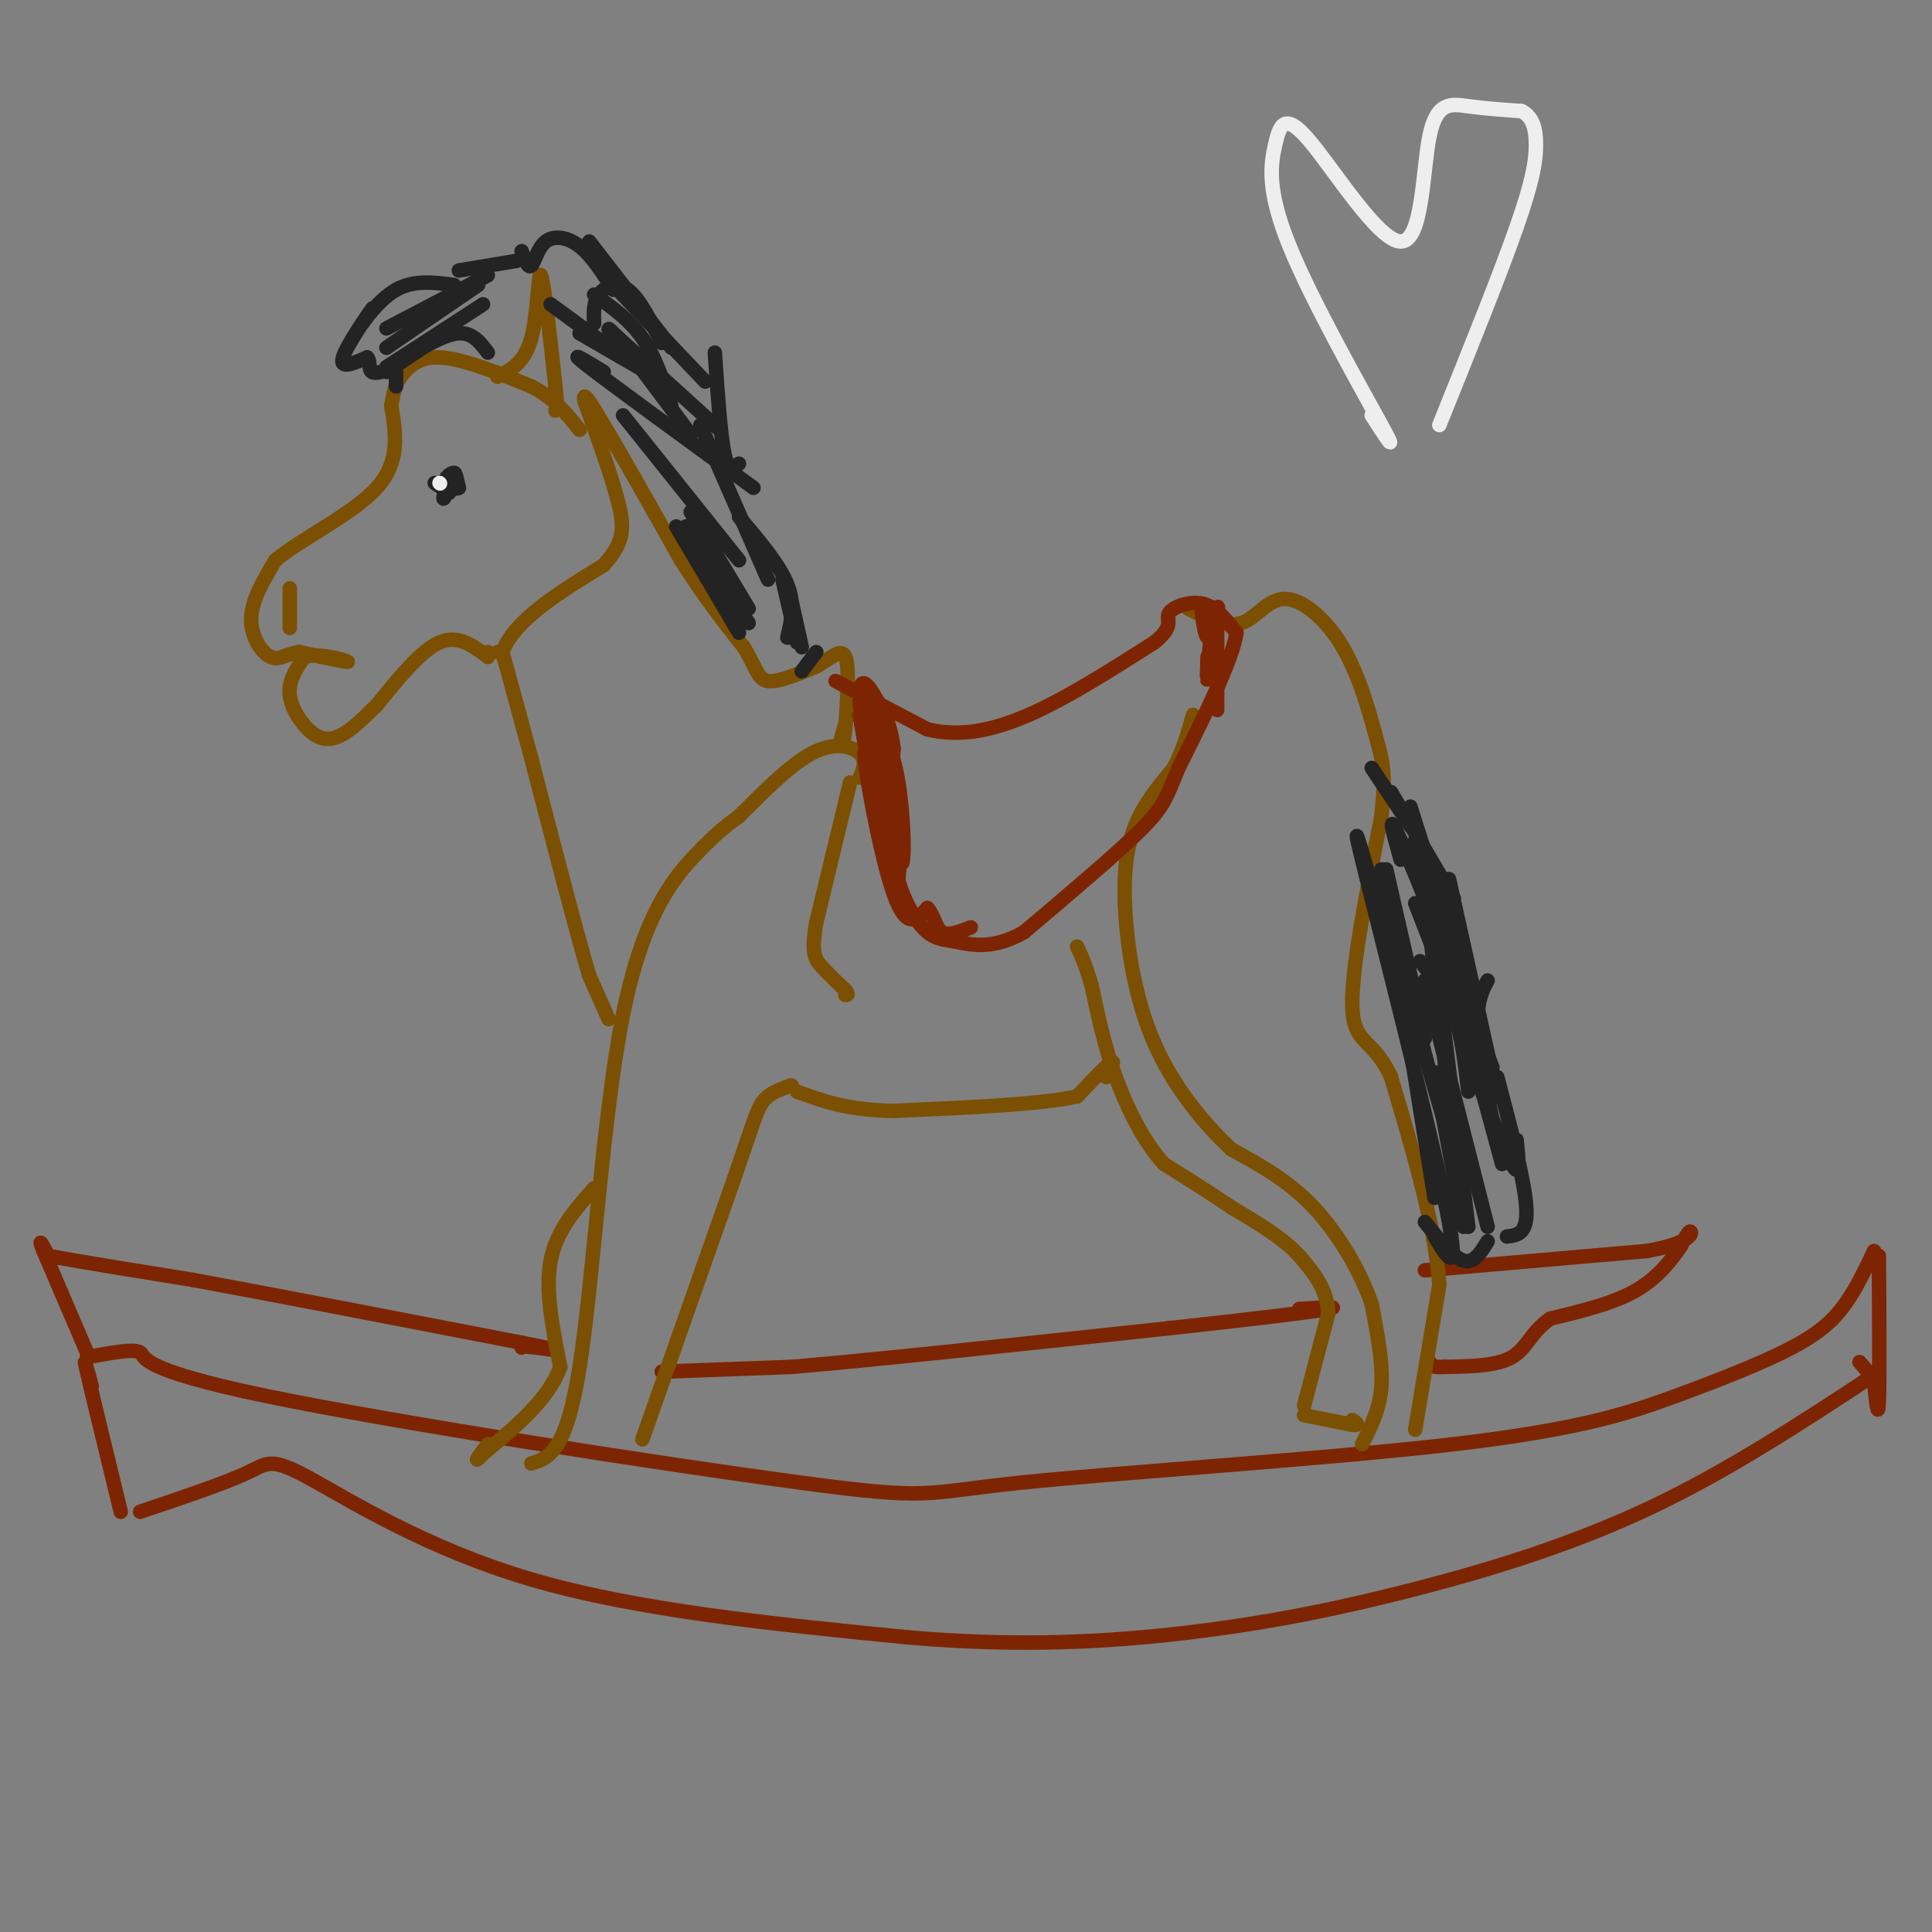 <svg viewBox='0 0 400 400' version='1.1' xmlns='http://www.w3.org/2000/svg' xmlns:xlink='http://www.w3.org/1999/xlink'><rect x="0" y="0" width="400" height="400" fill="#808080" stroke="none"/><g fill='none' stroke='#7D2502' stroke-width='3' stroke-linecap='round' stroke-linejoin='round'><path d='M19,287c-1.000,-3.667 -2.000,-7.333 -1,-3c1.000,4.333 4.000,16.667 7,29'/><path d='M29,313c8.732,-2.940 17.464,-5.881 22,-8c4.536,-2.119 4.875,-3.417 13,1c8.125,4.417 24.036,14.548 46,21c21.964,6.452 49.982,9.226 78,12'/><path d='M188,339c22.986,1.994 41.450,0.978 58,-1c16.550,-1.978 31.187,-4.917 47,-9c15.813,-4.083 32.804,-9.309 49,-17c16.196,-7.691 31.598,-17.845 47,-28'/><path d='M18,281c4.880,-0.909 9.759,-1.817 11,-1c1.241,0.817 -1.158,3.360 26,9c27.158,5.640 83.871,14.378 111,18c27.129,3.622 24.674,2.130 45,0c20.326,-2.130 63.433,-4.897 90,-8c26.567,-3.103 36.595,-6.543 46,-10c9.405,-3.457 18.186,-6.931 24,-10c5.814,-3.069 8.661,-5.734 11,-9c2.339,-3.266 4.169,-7.133 6,-11'/><path d='M389,260c0.083,12.833 0.167,25.667 0,30c-0.167,4.333 -0.583,0.167 -1,-4'/><path d='M388,286c-0.667,-1.333 -1.833,-2.667 -3,-4'/><path d='M18,280c0.000,0.000 -9.000,-21.000 -9,-21'/><path d='M9,259c-1.333,-3.333 -0.167,-1.167 1,1'/><path d='M10,260c5.167,1.000 17.583,3.000 30,5'/><path d='M40,265c16.333,3.000 42.167,8.000 68,13'/><path d='M108,278c11.378,2.244 5.822,1.356 3,1c-2.822,-0.356 -2.911,-0.178 -3,0'/><path d='M137,284c0.000,0.000 27.000,-1.000 27,-1'/><path d='M164,283c17.500,-1.500 47.750,-4.750 78,-8'/><path d='M242,275c19.733,-2.133 30.067,-3.467 33,-4c2.933,-0.533 -1.533,-0.267 -6,0'/><path d='M295,263c0.000,0.000 46.000,-4.000 46,-4'/><path d='M341,259c9.244,-1.644 9.356,-3.756 9,-4c-0.356,-0.244 -1.178,1.378 -2,3'/><path d='M348,258c-1.511,2.200 -4.289,6.200 -9,9c-4.711,2.800 -11.356,4.400 -18,6'/><path d='M321,273c-3.956,2.622 -4.844,6.178 -8,8c-3.156,1.822 -8.578,1.911 -14,2'/><path d='M299,283c-2.833,0.167 -2.917,-0.417 -3,-1'/></g>
<g fill='none' stroke='#7C5002' stroke-width='3' stroke-linecap='round' stroke-linejoin='round'><path d='M293,296c0.000,0.000 5.000,-30.000 5,-30'/><path d='M298,266c-0.833,-12.167 -5.417,-27.583 -10,-43'/><path d='M288,223c-3.600,-8.022 -7.600,-6.578 -8,-14c-0.400,-7.422 2.800,-23.711 6,-40'/><path d='M286,169c0.961,-8.845 0.362,-10.959 -1,-16c-1.362,-5.041 -3.489,-13.011 -7,-19c-3.511,-5.989 -8.407,-9.997 -12,-10c-3.593,-0.003 -5.884,3.999 -9,5c-3.116,1.001 -7.058,-1.000 -11,-3'/><path d='M282,299c1.833,-3.583 3.667,-7.167 4,-12c0.333,-4.833 -0.833,-10.917 -2,-17'/><path d='M284,270c-2.222,-6.556 -6.778,-14.444 -12,-20c-5.222,-5.556 -11.111,-8.778 -17,-12'/><path d='M255,238c-5.884,-5.451 -12.093,-13.080 -16,-22c-3.907,-8.920 -5.514,-19.132 -6,-27c-0.486,-7.868 0.147,-13.391 2,-18c1.853,-4.609 4.927,-8.305 8,-12'/><path d='M243,159c2.000,-3.833 3.000,-7.417 4,-11'/><path d='M270,293c0.000,0.000 10.000,2.000 10,2'/><path d='M280,295c1.667,0.167 0.833,-0.417 0,-1'/><path d='M270,291c0.000,0.000 5.000,-19.000 5,-19'/><path d='M275,272c-0.167,-5.167 -3.083,-8.583 -6,-12'/><path d='M269,260c-3.333,-3.667 -8.667,-6.833 -14,-10'/><path d='M255,250c-4.667,-3.167 -9.333,-6.083 -14,-9'/><path d='M241,241c-4.178,-4.556 -7.622,-11.444 -10,-18c-2.378,-6.556 -3.689,-12.778 -5,-19'/><path d='M226,204c-1.333,-4.500 -2.167,-6.250 -3,-8'/><path d='M229,223c1.000,-1.833 2.000,-3.667 1,-3c-1.000,0.667 -4.000,3.833 -7,7'/><path d='M223,227c-7.500,1.667 -22.750,2.333 -38,3'/><path d='M185,230c-9.667,-0.167 -14.833,-2.083 -20,-4'/><path d='M133,298c0.000,0.000 19.000,-54.000 19,-54'/><path d='M152,244c4.067,-11.822 4.733,-14.378 6,-16c1.267,-1.622 3.133,-2.311 5,-3'/><path d='M163,225c1.000,-0.500 1.000,-0.250 1,0'/><path d='M110,303c3.601,-1.131 7.202,-2.262 10,-20c2.798,-17.738 4.792,-52.083 9,-73c4.208,-20.917 10.631,-28.405 15,-33c4.369,-4.595 6.685,-6.298 9,-8'/><path d='M153,169c4.190,-4.119 10.167,-10.417 15,-13c4.833,-2.583 8.524,-1.452 10,0c1.476,1.452 0.738,3.226 0,5'/><path d='M176,162c0.000,0.000 -7.000,29.000 -7,29'/><path d='M169,191c-1.089,6.289 -0.311,7.511 1,9c1.311,1.489 3.156,3.244 5,5'/><path d='M175,205c0.833,1.000 0.417,1.000 0,1'/><path d='M123,246c-3.917,4.417 -7.833,8.833 -9,15c-1.167,6.167 0.417,14.083 2,22'/><path d='M116,283c-2.333,6.667 -9.167,12.333 -16,18'/><path d='M100,301c-2.500,2.667 -0.750,0.333 1,-2'/><path d='M126,211c0.000,0.000 -4.000,-9.000 -4,-9'/><path d='M122,202c-2.667,-9.000 -7.333,-27.000 -12,-45'/><path d='M110,157c-3.000,-11.167 -4.500,-16.583 -6,-22'/><path d='M104,135c2.500,-6.667 11.750,-12.333 21,-18'/><path d='M125,117c4.244,-4.756 4.356,-7.644 3,-13c-1.356,-5.356 -4.178,-13.178 -7,-21'/><path d='M121,83c-0.500,-2.667 1.750,1.167 4,5'/><path d='M125,88c3.333,5.500 9.667,16.750 16,28'/><path d='M141,116c4.833,7.667 8.917,12.833 13,18'/><path d='M154,134c2.689,4.489 2.911,6.711 5,7c2.089,0.289 6.044,-1.356 10,-3'/><path d='M169,138c2.889,-1.578 5.111,-4.022 6,-2c0.889,2.022 0.444,8.511 0,15'/><path d='M175,151c-0.267,3.178 -0.933,3.622 -1,3c-0.067,-0.622 0.467,-2.311 1,-4'/><path d='M104,135c0.000,0.000 -1.000,0.000 -1,0'/><path d='M101,135c0.000,0.000 0.000,1.000 0,1'/><path d='M101,136c-3.083,-2.333 -6.167,-4.667 -10,-3c-3.833,1.667 -8.417,7.333 -13,13'/><path d='M78,146c-3.322,3.268 -5.128,4.938 -7,6c-1.872,1.062 -3.812,1.517 -6,0c-2.188,-1.517 -4.625,-5.005 -5,-8c-0.375,-2.995 1.313,-5.498 3,-8'/><path d='M63,136c2.911,-0.933 8.689,0.733 9,1c0.311,0.267 -4.844,-0.867 -10,-2'/><path d='M62,135c-2.607,0.250 -4.125,1.875 -6,1c-1.875,-0.875 -4.107,-4.250 -4,-8c0.107,-3.750 2.554,-7.875 5,-12'/><path d='M57,116c5.311,-4.444 16.089,-9.556 21,-15c4.911,-5.444 3.956,-11.222 3,-17'/><path d='M81,84c0.667,-3.679 0.833,-4.375 2,-6c1.167,-1.625 3.333,-4.179 8,-4c4.667,0.179 11.833,3.089 19,6'/><path d='M110,80c4.833,2.500 7.417,5.750 10,9'/><path d='M103,78c2.800,-1.422 5.600,-2.844 7,-8c1.400,-5.156 1.400,-14.044 2,-13c0.600,1.044 1.800,12.022 3,23'/><path d='M115,80c0.500,4.667 0.250,4.833 0,5'/><path d='M60,125c0.000,-1.917 0.000,-3.833 0,-3c0.000,0.833 0.000,4.417 0,8'/></g>
<g fill='none' stroke='#7D2502' stroke-width='3' stroke-linecap='round' stroke-linejoin='round'><path d='M173,141c0.000,0.000 19.000,10.000 19,10'/><path d='M192,151c6.467,1.556 13.133,0.444 21,-3c7.867,-3.444 16.933,-9.222 26,-15'/><path d='M239,133c4.369,-3.488 2.292,-4.708 3,-6c0.708,-1.292 4.202,-2.655 7,-2c2.798,0.655 4.899,3.327 7,6'/><path d='M256,131c-0.833,5.667 -6.417,16.833 -12,28'/><path d='M244,159c-2.578,6.311 -3.022,8.089 -8,13c-4.978,4.911 -14.489,12.956 -24,21'/><path d='M212,193c-6.555,3.734 -10.943,2.568 -14,2c-3.057,-0.568 -4.785,-0.537 -7,-3c-2.215,-2.463 -4.919,-7.418 -6,-14c-1.081,-6.582 -0.541,-14.791 0,-23'/><path d='M185,155c-0.667,-5.667 -2.333,-8.333 -4,-11'/><path d='M181,144c-1.512,-2.798 -3.292,-4.292 -3,1c0.292,5.292 2.655,17.369 3,19c0.345,1.631 -1.327,-7.185 -3,-16'/><path d='M178,148c1.047,6.232 5.165,29.814 7,34c1.835,4.186 1.389,-11.022 0,-21c-1.389,-9.978 -3.720,-14.725 -4,-11c-0.280,3.725 1.491,15.921 2,20c0.509,4.079 -0.246,0.039 -1,-4'/><path d='M182,166c-0.954,-6.729 -2.838,-21.550 -2,-18c0.838,3.550 4.399,25.471 6,30c1.601,4.529 1.244,-8.332 0,-16c-1.244,-7.668 -3.373,-10.141 -3,-5c0.373,5.141 3.250,17.898 3,19c-0.250,1.102 -3.625,-9.449 -7,-20'/><path d='M179,156c-0.067,3.200 3.267,21.200 6,29c2.733,7.800 4.867,5.400 7,3'/><path d='M192,188c1.489,1.622 1.711,4.178 3,5c1.289,0.822 3.644,-0.089 6,-1'/><path d='M250,136c-0.089,3.044 -0.178,6.089 0,4c0.178,-2.089 0.622,-9.311 1,-11c0.378,-1.689 0.689,2.156 1,6'/><path d='M252,135c-0.553,-1.869 -2.437,-9.542 -3,-10c-0.563,-0.458 0.195,6.300 1,7c0.805,0.700 1.659,-4.657 2,-6c0.341,-1.343 0.171,1.329 0,4'/><path d='M252,130c0.000,3.500 0.000,10.250 0,17'/></g>
<g fill='none' stroke='#232323' stroke-width='3' stroke-linecap='round' stroke-linejoin='round'><path d='M284,159c0.000,0.000 8.000,12.000 8,12'/><path d='M288,164c0.000,0.000 13.000,22.000 13,22'/><path d='M292,167c0.000,0.000 13.000,41.000 13,41'/><path d='M300,182c0.000,0.000 10.000,45.000 10,45'/><path d='M308,203c-1.167,2.167 -2.333,4.333 -2,10c0.333,5.667 2.167,14.833 4,24'/><path d='M302,208c0.000,0.000 9.000,33.000 9,33'/><path d='M310,223c2.833,10.750 5.667,21.500 6,27c0.333,5.500 -1.833,5.750 -4,6'/><path d='M308,257c-1.417,2.333 -2.833,4.667 -5,4c-2.167,-0.667 -5.083,-4.333 -8,-8'/><path d='M303,254c0.000,0.000 -6.000,-32.000 -6,-32'/><path d='M299,247c1.644,-0.311 3.289,-0.622 2,-7c-1.289,-6.378 -5.511,-18.822 -7,-26c-1.489,-7.178 -0.244,-9.089 1,-11'/><path d='M297,248c0.000,0.000 -11.000,-68.000 -11,-68'/><path d='M295,215c0.000,0.000 -8.000,-35.000 -8,-35'/><path d='M287,194c-4.044,-14.356 -8.089,-28.711 -5,-16c3.089,12.711 13.311,52.489 17,70c3.689,17.511 0.844,12.756 -2,8'/><path d='M166,139c0.000,0.000 3.000,-4.000 3,-4'/><path d='M166,134c0.000,0.000 -2.000,-9.000 -2,-9'/><path d='M165,133c0.000,0.000 -3.000,-13.000 -3,-13'/><path d='M163,132c0.833,-3.417 1.667,-6.833 0,-11c-1.667,-4.167 -5.833,-9.083 -10,-14'/><path d='M159,120c0.000,0.000 -14.000,-32.000 -14,-32'/><path d='M153,96c-1.083,0.917 -2.167,1.833 -3,-2c-0.833,-3.833 -1.417,-12.417 -2,-21'/><path d='M146,79c0.000,0.000 -19.000,-20.000 -19,-20'/><path d='M139,72c0.000,0.000 -17.000,-22.000 -17,-22'/><path d='M127,60c-2.244,-3.524 -4.488,-7.048 -7,-9c-2.512,-1.952 -5.292,-2.333 -7,-1c-1.708,1.333 -2.345,4.381 -3,5c-0.655,0.619 -1.327,-1.190 -2,-3'/><path d='M107,54c0.000,0.000 -12.000,2.000 -12,2'/><path d='M94,59c-4.163,-0.541 -8.325,-1.081 -12,1c-3.675,2.081 -6.861,6.785 -7,7c-0.139,0.215 2.770,-4.057 2,-3c-0.770,1.057 -5.220,7.445 -6,10c-0.780,2.555 2.110,1.278 5,0'/><path d='M76,74c0.778,0.711 0.222,2.489 1,3c0.778,0.511 2.889,-0.244 5,-1'/><path d='M82,77c0.000,0.000 0.000,3.000 0,3'/><path d='M80,77c0.000,0.000 12.000,-8.000 12,-8'/><path d='M80,76c0.000,0.000 20.000,-13.000 20,-13'/><path d='M80,72c0.000,0.000 19.000,-13.000 19,-13'/><path d='M80,68c0.000,0.000 21.000,-11.000 21,-11'/><path d='M84,74c4.083,-2.417 8.167,-4.833 11,-5c2.833,-0.167 4.417,1.917 6,4'/><path d='M114,63c0.000,0.000 15.000,11.000 15,11'/><path d='M120,69c0.000,0.000 19.000,11.000 19,11'/><path d='M127,69c0.000,0.000 22.000,20.000 22,20'/><path d='M125,77c-4.083,-2.500 -8.167,-5.000 -3,-1c5.167,4.000 19.583,14.500 34,25'/><path d='M129,86c0.000,0.000 24.000,30.000 24,30'/><path d='M143,106c0.000,0.000 12.000,20.000 12,20'/><path d='M140,109c0.000,0.000 13.000,22.000 13,22'/><path d='M142,109c0.000,0.000 13.000,20.000 13,20'/><path d='M129,74c-2.167,-3.833 -4.333,-7.667 -2,-5c2.333,2.667 9.167,11.833 16,21'/><path d='M123,61c3.667,2.583 7.333,5.167 10,9c2.667,3.833 4.333,8.917 6,14'/><path d='M123,67c-0.089,-2.178 -0.178,-4.356 1,-6c1.178,-1.644 3.622,-2.756 6,-1c2.378,1.756 4.689,6.378 7,11'/><path d='M293,187c0.000,0.000 14.000,36.000 14,36'/><path d='M294,199c2.667,3.250 5.333,6.500 7,11c1.667,4.500 2.333,10.250 3,16'/><path d='M295,184c0.000,0.000 7.000,61.000 7,61'/><path d='M296,189c0.000,0.000 8.000,65.000 8,65'/><path d='M295,203c0.000,0.000 13.000,51.000 13,51'/><path d='M303,216c4.083,10.833 8.167,21.667 10,25c1.833,3.333 1.417,-0.833 1,-5'/><path d='M290,178c-1.583,-5.583 -3.167,-11.167 0,-4c3.167,7.167 11.083,27.083 19,47'/><path d='M293,174c0.000,0.000 12.000,37.000 12,37'/><path d='M90,100c0.000,0.000 3.000,2.000 3,2'/><path d='M93,102c0.644,-0.711 0.756,-3.489 1,-4c0.244,-0.511 0.622,1.244 1,3'/><path d='M95,101c-0.667,0.417 -2.833,-0.042 -3,-1c-0.167,-0.958 1.667,-2.417 2,-2c0.333,0.417 -0.833,2.708 -2,5'/><path d='M92,103c-0.333,0.667 -0.167,-0.167 0,-1'/></g>
<g fill='none' stroke='#EEEEEE' stroke-width='3' stroke-linecap='round' stroke-linejoin='round'><path d='M91,100c0.000,0.000 0.100,0.100 0.1,0.1'/><path d='M284,86c2.888,4.464 5.776,8.928 2,2c-3.776,-6.928 -14.215,-25.248 -19,-37c-4.785,-11.752 -3.916,-16.936 -3,-21c0.916,-4.064 1.878,-7.009 7,-1c5.122,6.009 14.404,20.971 19,21c4.596,0.029 4.507,-14.877 6,-22c1.493,-7.123 4.570,-6.464 8,-6c3.430,0.464 7.215,0.732 11,1'/><path d='M315,23c2.429,1.214 3.000,3.750 3,7c0.000,3.250 -0.571,7.214 -4,17c-3.429,9.786 -9.714,25.393 -16,41'/></g>
</svg>